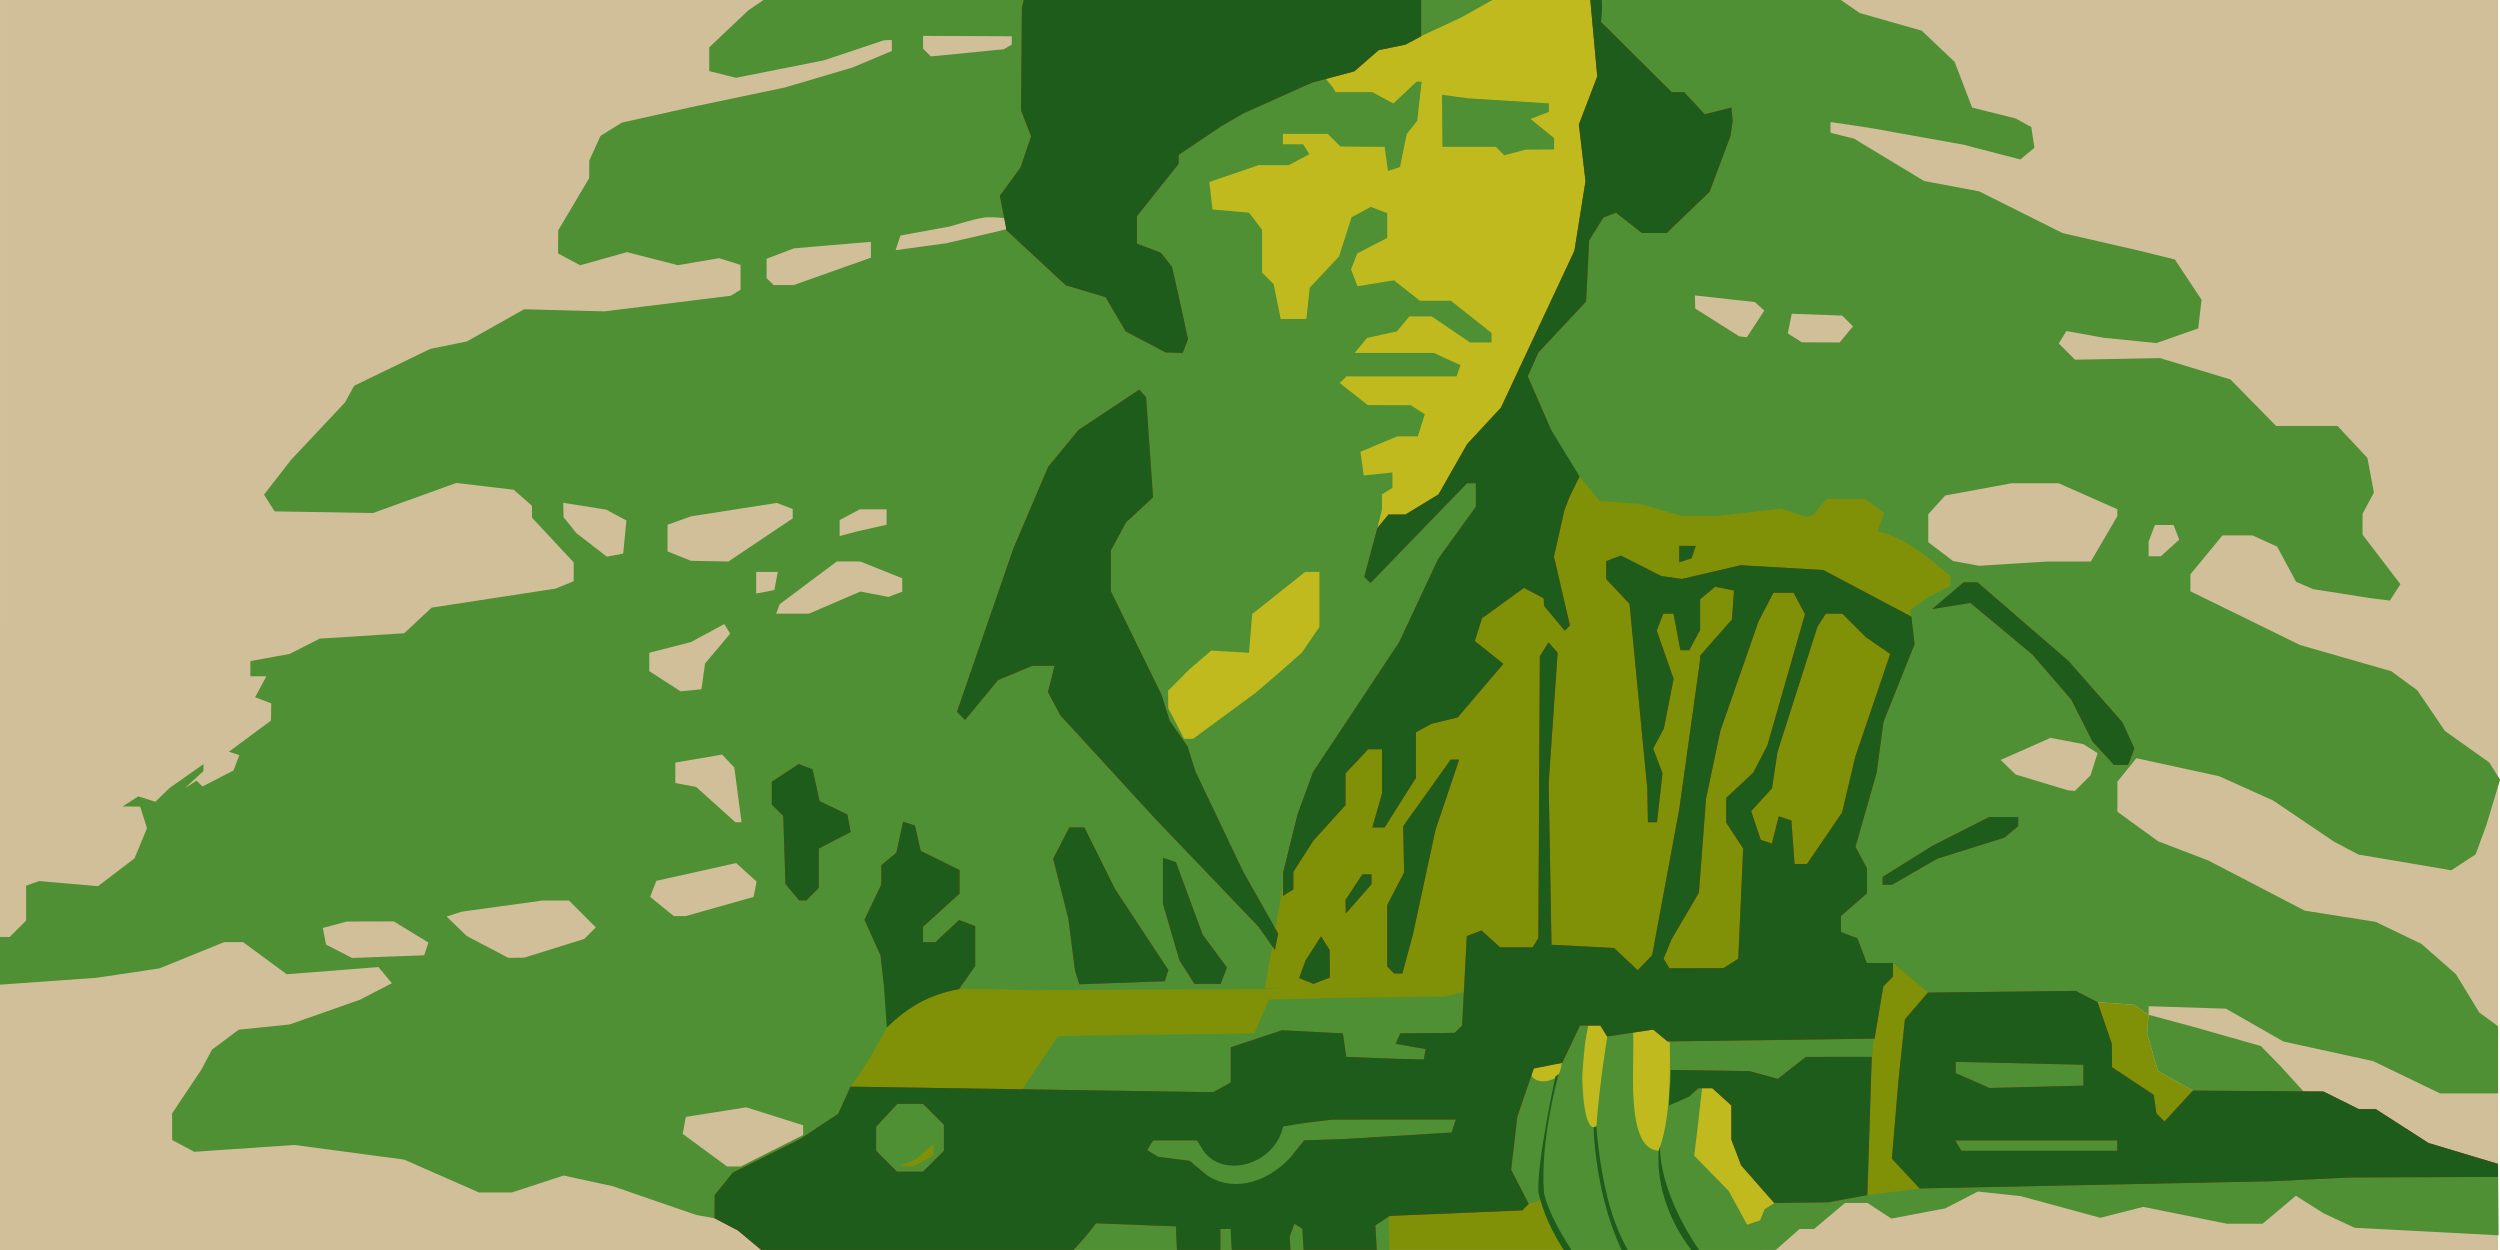 <svg xmlns="http://www.w3.org/2000/svg" width="1000" height="500"><path d="M.01 0L0 499.99l999.213.012V0z" fill="#d1bf99"/><path d="M561.414 0L450 80.416l74.254 136.7L418.5 326.8l-90.3 112.443 47.53 54.494L434.557 500l269.422-.035 5.215-2.748 10.727-9.982 11.324-1.963 11.328-7.443 24.45 3.676 2.682-.326L784 466.73l7.873-232.32-20.107-15.363-13.22-41.873-112.502-34.035L659.176 0zm315.764 436.23l-13.966-7.775-4.383-15 .62-7.53-5.867-3.985-14.533-1.063 12.164 67.622z" fill="#809108"/><path d="M561.414 0L450 80.416l74.254 136.69-65.416 67.854L470 314.354l186.094-168.178-10.053-3.04L659.176 0zM682.14 398.707l-74.676 3.87-8.295 71.633 103.16 22.957 25.166-31.254z" fill="#c0ba1f"/><path d="M305.39 0l-6.043 4.13L283.7 18.926v9.504l10.695 2.684 35.2-6.988 24-8.027 1.564-.053 1.564-.05v4.385l-15.645 6.588-27.12 8.023-37.55 7.875-27.723 6.193-8.484 5.303-2.238 4.904-2.232 4.904-.07 7.104-12.377 20.86-.07 9.24 8.832 4.727 18.746-5.25 20.357 5.217 16.557-2.795 8.52 2.703v9.9l-1.95 1.207-1.953 1.207-50.422 6.244-32.244-.832-22.95 12.887-7.3 1.48-7.3 1.48-15.22 7.373-15.217 7.37-1.836 3.342-1.838 3.34-21.566 22.947-10.82 13.938 2.11 3.336 2.104 3.34 39.334.682 33.377-12.04 22.945 2.717 7.305 6.404v4.752l8.342 8.95 8.346 8.947v7.547l-7.3 2.957-24.746 3.793-24.742 3.793-11 10.252-33.777 2.16-6.057 3.07-6.057 3.068-7.822 1.418-7.822 1.414v6.068h6.404l-4.498 8.406 6.436 2.473-.098 6.854-16.812 12.443 2.082.693 2.08.693-1.18 3.072-1.18 3.07-12.396 6.4-1.18-1.18-1.18-1.176-2.375 1.547-2.377 1.545 7.5-6.926v-2.744l-13.562 9.533-2.826 2.746-2.826 2.748-6.863-2.133-6.258 4.012 7.02.064 2.744 8.65-5 12.05-14.592 11.133-23.56-2.04-2.61.924-2.607.922v13.955l-6.555 6.56H.002v19.086l38.6-2.754 25.215-3.762 25.81-10.486h7.607l17.45 12.834 36.707-2.87 5.367 6.465-12.7 6.566-28.27 9.947-20.295 2.063-10.674 7.97-4.346 8.135-11.62 17.37v10.646l8.844 4.732 40.176-2.738 43.807 5.865 29.908 13.145h13.117l20.738-6.783 19.68 4.277 33.377 11.494 8.73 1.557 6.615 2.695 9.635 7.355 5.37 2.398h246.928l-.275-14.395c7.766-.772 12.375-1.3 20.87-1.273 33.312-.09 40.05-4.492 40.05-4.492 3.235 7.4 7.022 14.13 10.986 20.16h82.875l9.56-8.39h5.793l6.197-5.215 6.2-5.213h8.932l9.586 6.28 21.555-4.088 13.043-6.744 17.207 1.852 31.797 8.648 8.588-2.18 8.586-2.178 33.512 6.75h14.197l6.668-5.607 6.664-5.61 10.98 6.975 12.518 5.854 57.557 3.002-.193-26.77-14.86-4.92-13.818-4.645-8.56-5.666-10.127-6.057h-6.555l-11.268-5.7-5.854-3.783-6.24.596-9.402-10.36-8.223-8.422-27.127-7.707-17.73-4.78-.62 7.53 4.387 15 13.963 7.773-25.963 32.26-12.166-67.623 14.533 1.064 5.867 3.984v-3.398l30.928.965 22.957 13.135 35.902 7.846 26.768 12.912h23.207V410.49l-3.746-2.727-3.746-2.725-9.355-15.354-13.822-12.133-18.35-8.826-28.332-4.473-38.64-20.092-19.93-7.61-16.357-11.85v-12.027l3.8-4.697 3.8-4.693 33.076 7.2 21.56 9.686 24.33 16.44 9.922 5.236 23.455 3.945 13.6 2.344 9.76-6.396 4.326-11.797 5.445-18.1-4.336-6.875-8.86-6.285-8.86-6.29-5.53-8.145-5.535-8.143-10.43-7.617-36.44-10.477-43.87-21.486v-6.807l12.818-15.553h12.018l4.924 2.242 4.922 2.246 3.783 7.02 3.78 7.02 3.39 1.48 3.39 1.475 22.945 3.605 7.797.988 4.22-6.55-7.572-9.926-7.574-9.922v-8.3l4.553-8.5-2.602-13.863-11.97-12.816h-24.574l-18.23-18.57L864 143.235l-34.002.646-6.496-6.496 1.535-2.486 1.537-2.484 15.152 2.73 20.86 2.078 16.688-5.848 1.354-11.443-10.684-16.146-7.852-1.932-7.852-1.928-14.604-3.344-14.6-3.346-33.377-16.697-21.977-4.127-14.045-8.477-14.043-8.48-9.39-2.365v-4.27l15.646 2.322 37.55 6.744 22.734 5.908 5.63-4.674-.625-4.14-.62-4.143-6.258-3.463-17.418-4.338-3.486-9.137-3.5-9.137-13.154-12.488-24.79-7.06L736.352 0h-98.514l1.762 14.984 8.354 64.24L635 90.33l-5.484 26.72-19.76 29.955-3.936 24.05 17.857 9.842 16.184 19.465 3.387.258 12.8.965 16.69 4.822 14.6-.064 25.033-2.87 9.387 3.055c2.204.42 2.224-.244 3.89-.977l4.965-5.984h15.38l7.734 5.654-2.78 7.248 4.182 1.094c10.556 4.347 16.962 10.11 25.04 16.904v3.893l-9.387 4.81-6.77 4.89.512 2.613-4.715 16.072-42.75 142.176-125.162-9.564-14.066 3.21-23.47.307-23.475.31-23.234.646-5.97 13.56-50.064.568-28.482.475-16.297 24.27-29.203-.666-37.436-3.35c26.64-36.196 7.738-40.96 70.74-38.592l15.645-.062 86.4-.46-7.043-.324 7.287-41.71L535 301.77l64.04-99.44-8.95-12.23-8.55 4.77-27.55 24.86-3.045-8.53 1.863-7.465v-6l4.174-2.58v-6.17l-11.475 1.2-1.344-9.475 14.77-6.17h8.195l1.404-4.434 1.4-4.432-5.662-3.588-17.168-.062-11.215-8.822 2.727-2.652h44.027l.78-2.25.775-2.246-10.734-4.893H541.86l4.97-5.988 11.94-2.62 4.97-5.992h8.95l15.35 10.432h8.564v-3.822l-16.244-12.87h-12.396l-10.396-8.176-14.582 2.365-2.572-6.705 2.463-6.4 12.008-6.213V85.28l-6.56-2.52-7.705 4.125-5.002 15.68L523.9 115.08l-1.357 12.518H512.29l-2.85-13.947-4.62-4.62V91.89l-5.215-6.824-14.602-1.273-1.273-11.004 9.873-3.365 9.875-3.363h12.047l4.094-2.19 4.092-2.19-2.447-3.963h-8.098V53.54h17.94l5.066 5.064 8.834.076 8.838.072 1.363 9.627 4.787-1.596 2.705-13.223 2.102-2.62 2.105-2.62 1.746-15.645h-2.023l-9.262 8.703-8.465-4.53h-14.63l-1.29-2.088-3.64-4.436 2.73-.006 2.73-.01 18.775-12.482 2.605-.01 10.916-2.746 17.5-8.13L596.94 0zm63.84 14.346l35.463.166v3.32l-1.564.93-1.564.928-29.232 2.883-3.102-3.102v-2.564zm207.56 23.55l.18 20.86h21.36l3.387 3.37 8.45-2.27 11.473-.06v-4.547l-4.695-3.828-4.693-3.832 7.305-2.842v-3.406l-32.336-2.006-5.213-.72zM394.262 86.92h3.13l6.11.39.686 1.96-.588 1.375.014.768-6.684 1.65-.006-.006-18.475 4.25-10.105 1.385-10.107 1.383.975-2.926.975-2.932 19.682-3.617c4.96-1.31 7.872-2.6 14.395-3.682zm-45.895 9.816v6.33l-30.902 10.97h-8.035l-1.39-1.39-1.39-1.39v-7.754l10.957-4.164 15.383-1.303zm329.594 21.438l24 2.654 1.877 1.71 1.873 1.715-6.975 10.643-3.033-.36-17.61-11.115-.062-2.623zm38.74 7.336l20.18.72 4.32 4.32-2.67 3.217-2.67 3.22-15.135-.064-2.812-1.785-2.814-1.78.8-3.92zm87.947 67.797h18.816l23.465 10.377v2.814l-10.604 18.1-17.56.03-27.115 1.68-5.217-.955-5.217-.957-9.906-7.512v-11.2l6.77-7.482 13.283-2.447zm-579.355 7.81l17.21 2.75 4.033 2.16 4.035 2.158-1.29 13.246-6.535 1.238-12.238-9.45-5.082-6.355-.066-2.875zm85.436.053l6.35 2.436v3.746l-25.684 17.246-14.994-.266-4.695-1.885-4.693-1.89V209.89l9.39-3.346 17.164-2.69zm33.193 2.566h10.705v6.178l-5.736 1.277-5.738 1.277-7.3 1.98v-6.393l4.037-2.158zm518.057 6.258h7.453l2.25 5.867-7.346 6.648h-4.89v-5.916l1.27-3.3zm-527.28 14.604h9.414l16.773 6.71v5.36l-5.48 2.102-11.254-2.15-20.547 8.836H310.47l.697-1.88.693-1.883 11.42-8.547zm-32.223 4.172h8.65l-1.396 7.254-3.627.695-3.627.7v-4.328zm219.58 0h5.71v22.02l-3.53 5.154-3.535 5.158-8.578 7.553-9.656 8.303-25.223 18.564h-3.605l-6.365-12.31V279.1l-.043-2.836 8.654-8.648 8.61-7.37 15.11.855 1.285-15.484 10.582-8.424zm-232.332 20.875l2.35 3.803-10.045 11.938-1.457 10.32-8.342.822-12.516-8.07v-7.355l16.688-4.275 6.66-3.6zM820.24 295.14l13.13 2.53 2.834 1.793 2.828 1.797-2.805 8.84-6.283 6.283-2.832-.29-20.86-6.297-5.996-5.816 9.992-4.422zm-531.416 6.695l4.9 5.16 2.885 21.904h-2.465l-15.658-14.115-8.346-1.588v-8.172l9.342-1.594zm5.63 43.396l8.178 7.402-1.2 6.135-27.12 7.664-2.375.006-2.377.01-9.502-7.695 2.463-6.416 15.965-3.555zM217.12 360.2h10.45l10.75 10.752-4.623 4.623-24.05 7.5-6.318.06-16.63-8.734-8.064-7.79 5.98-1.92 16.25-2.252zm-59.623 8.36l13.867 8.453-1.686 5.1-14.434.535-14.436.537-10.393-5.35-.643-3.328-.64-3.328 9.588-2.568 9.387-.02zm599.736 16.672l13.95 11.81c2.92 5.363-12.47 59.924-3.307 78.334l-20.95 2.686c2.346-49.28-.52-67.722 10.307-92.83zm-120.61 22.42l3.518 1.348 3.514 1.352c-1.585 8.523-4.2 27.113-5.088 40.146-5.2 3.69-5.82-18.73-5.607-20.93.5-7.157.933-14.192 2.842-21.094zM658.2 410.4h4.8l4.88 5.88c.403 15.057.053 32.183-4.416 44.04-14.168-.816-9.14-37.234-10.312-48.48zm-33.445 14.092c-.214 2.486-.722 5.017-2.348 6.523-4.854 2.834-10.505 1.79-10.725-3.846l5.607-2.17zm57.932 7.77l3.55 2.232 3.55 2.238 8.5 14.482 2.092 11.32 2.918 6.887 9.313 10.053-6.777 4.2-1.783 4.48-2.607.857-2.604.86-7.307-13.424-13.842-14.186 1.445-11.924 1.797-16.14.883-.97zM298.5 442.93l22.758 7.17v3.9l-24.912 12.576h-5.557l-8.857-6.514-8.86-6.516 1.28-6.787 12.072-1.916zm74.9 14.658v4.672l-4.033 2.156-4.037 2.16-5.488-.33 6.258-2.3 3.648-3.18z" fill="#4f9034"/><path d="M409.498 0l-.746 3.14-.32 41.014 4.03 10.408-4.316 12.537-8.203 11.193 2.7 13.84 11.816 10.975 11.816 10.977 15.94 4.777 8.084 13.705 15.934 8.406 6.854.182 1.055-2.75 1.057-2.75-3.566-16.402-2.828-12.516-4.486-5.65-9.56-3.633v-10.98l16.688-20.96V61.94l17.193-11.527 8.885-5.148 27.115-12.158 17.076-4.58 9.77-8.475 5.352-1.11 5.35-1.11 3.13-1.666 3.13-1.668V0zM636.13 0l2.77 30.578-7.355 19.25 2.662 22.645-4.45 27.857-29.387 62.73-13.53 14.604-11.424 20.078-13.232 8.068-6.79.014-4.46 5.38-5.223 19.52 1.24 1.24 1.24 1.242 38.598-39.896h3.557v9.4l-15.07 20.846-15.646 33.377-34.42 51.916-6.197 16.924-5.7 22.945-.146 9.637 4.17-2.578.01-3.53.006-3.527 8.018-12.516 12.828-14.123v-12.727l9.07-9.656h5.53v17.76l-3.88 13.53 2.463-.002 2.463-.006 12.516-19.81v-18.27l3.13-1.69 3.13-1.693 10.43-2.533 18.29-21.445-5.72-4.56-5.717-4.56 1.443-4.553 1.445-4.55 16.81-12.182 7.87 4.21.14 2.982 8.31 9.98 2.063-2.066-6.393-27.568 2.06-9.193 2.06-9.195 4.115-10.816-18.72-42.924 4.262-9.55L634.45 120.6l1.217-24.467 2.852-4.562 2.848-4.562 5.04-1.934 5.158 4.055 5.154 4.06h9.975l17.15-16.482 8.342-22.293.875-6.078-.496-5.29-10.682 2.68-4.125-4.432-4.13-4.428h-4.947l-28.268-28.05V0zM455.693 155.86l-24.295 16.135-12.107 14.688-6.963 16.35-6.97 16.35-22.572 65.36 3.246 3.248 13.13-15.932 13.738-5.74h8.928l-2.637 10.516 2.48 4.65 2.484 4.65 18.95 20.658 18.95 20.656 41.43 43.314 6.486 9.244.64-3.297.64-3.3-13.953-24.693-19.156-40.18-3.07-9.885-3.627-5.213-3.625-5.217-3.195-10.275-20.297-41.506v-16.22l6.072-11.266 10.82-10.023-2.793-40.043-1.365-1.516zm216 62.48v6.604l4.955-1.65 1.65-4.953h-3.303zm-23.35 3.88l-2.928 1.12-2.926 1.125v7.162l9.322 9.922 7.11 73.79.252 13.56h3.63l1.105-9.803 1.104-9.803-3.752-9.873 2.143-4.006 2.145-4.006 3.898-19.875-3.37-9.656-3.37-9.652 1.3-3.387 1.3-3.383h4.113l1.37 7.305 1.37 7.3h3.563l2.156-4.033 2.162-4.037v-12.28l6.055-5.027 7.502 1.553-.814 11.543-12.742 14.512v1.742l-8.346 59.65-10.826 58.4-5.775 6.023-9.488-8.914-12.508-.64-12.5-.64-1.13-64.668 3.584-52.152-1.836-2.068-1.834-2.07-3.453 5.586-.592 112.717-2.285 3.697h-12.984l-7.475-6.766-2.936 1.13-2.937 1.127-1.877 35.746-2.957 2.957-21.78.227-1.852 4.172 6.023 1.045 6.02 1.04-.402 2.088-.404 2.084-10.432-.26-20.568-.783-1.336-9.387-24.338-1.262-20.5 6.81v14.06l-7 3.92-145.096-2.23-4.953 10.875-15.334 10.148-26.836 13.37-7.207 8.977-.092 9.24 4.693 2.47 4.693 2.47 9.313 7.77H429.42l4.744-5.262 2.113-2.69 2.11-2.693 32.012 1.215.38 9.432h17.38l-.027-8.39h4.172l.11 3.13.324 5.262h23.47l-.338-5.262 1.902-5.19 1.598.986 1.596.988.48 8.48h29.264l-.572-9.875 2.896-1.865 2.895-1.867 52.97-2.21 1.31-1.307 1.31-1.31-7.057-13.64 2.498-21.24 6.566-19.27 5.69-1.137 5.688-1.14 7.1-14.887h8.166l1.35 2.186 1.352 2.188 18.44-2.766 2.857 2.37 2.857 2.37 82.813-1.13 3.47-20.86 3.924-3.965v-5.424H746.7l-3.75-9.86-6.578-2.525v-6.416l10.43-9.07v-9.95l-4.615-8.623 8.477-29.693 2.73-20.336 12.434-31.05-1.29-11.027-35.2-18.637-33.05-1.914-23.535 5.492-8.32-1.193-8.037-4.1zm142.662 10.72l-2.81.014-2.81.008-12.518 10.662 7.643-1.23 7.64-1.232 24.717 20.572 15.645 18.14 8.45 16.69 8.602 9.383h5.664l2.502-6.523-4.8-10.533-21.684-24.63-18.117-15.662zm-81.654 4.174h8.088l4.566 8.53L706.9 298.31l-5.604 10.77-10.83 10.115v9.848l3.402 5.19 3.4 5.19-1.963 44.094-5.88 3.725-21.656.064-2.34-3.79 3.135-7.686 11.006-18.773 2.846-37.55 5.717-27.12 15.258-43.756 2.98-5.76zm20.998 8.342h6.576l9.412 9.39 4.877 3.375 4.873 3.375-14.02 41.23-5.213 22.135-14.053 20.617-2.486.006-2.488.004-1.283-17.406-2.53-.83-2.53-.834-2.736 10.908-4.457-1.484-3.838-11.512 8.328-9.088 2.217-14.604 15.98-50.07 1.686-2.604zm-150.074 58.4l-18.998 26.625.37 18.484-6.77 13.094v24.543l2.78 2.78h3.31l4.217-15.645 9.002-41.72 9.48-28.162h-1.695zm-260.785 1.77l-5.383 3.527-5.385 3.53v9.115l4.578 4.576.88 27.197 5.484 6.61h2.828l5.004-5.006v-15.748l12.777-6.607-1.354-7.027-11.11-5.324-2.79-12.72-2.764-1.06zm476.217 21.176l-22.84 11.578-19.818 12.383v3.16h3.746l18.156-10.463 26.797-8.398 2.77-2.297 2.768-2.3v-3.662h-5.79zm-434.453 1.867l-2.732 12.45-5.992 4.973v7.69l-6.74 14.135 6.398 14.166 1.365 11.994 1.363 11.996 2.46-.062 2.457-.068 16.688-10.275 7.064-.025 6.494-9.27v-15.893l-6.47-2.48-4.72 4.436-4.725 4.434h-4.945v-6.156l14.602-13.287v-9.418l-15.545-7.643-1.152-5.06-1.148-5.06-2.36-.79zm66.482 2.31l-6.48 12.525 6.084 23.977 2.684 20.86 1.71 5.385 17.074-.605 17.076-.607 1.48-4.48-21.36-32.398-12.236-24.656h-3.016zm37.44 12.168v18.363l6.615 22.662 5.998 9.387h10.467l2.514-6.56-9.7-13.12-10.707-29.002-2.594-.865zm79.75 6.605l-6.736 10.283.063 2.68.068 2.682 10.297-11.705v-3.94h-1.846zM528.4 374.54l-6.168 9.64-2.586 7.03 4.98 2.025.352.166.352.164 3.3-1.268 3.3-1.266-.033-5.512-.03-5.516-1.734-2.732zm301.922 21.813l-59.15.678-9.19 10.684-2.584 24.443-2.63 31.29 11.098 11.918 140.594-2.873 31.29-1.502 59.45-.242v-5.213l-27.79-8.346-21.1-13.56h-6.8l-14.098-7.03-26.125-.186-26.13-.184-11.36 12.38-1.62-1.62-1.623-1.62-.52-3.826-.262-1.81-.26-1.81-16.687-11.043-.064-9.328-5.732-16.687-4.357-2.256zm-108 26.416l-11.18 8.795-11.29-3.105-29.13-.473-1.47 7.545 1.266 3.29.207.336 4.826-.46 3.77-3.412h5.602l7.63 6.904v13.684l1.945 5.12 1.947 5.12 13.23 15.066 21.47-.24 15.77-2.89 1.77-55.28h-13.182zm59.934 1.96l51.105 1.17v8.346l-37.55.957-13.557-5.97v-2.252zm-423.303 16.816h10.266l4.172 4.17 4.172 4.176v10.428l-8.344 8.346h-10.432l-8.342-8.346v-9.643l4.254-4.566zm223.39 6.258l-1.723 5.217-43.48 2.615-7.738.256-7.74.258-5.38 6.723-5.576 6.025-5.38 6.62c-5.563 0-11.076 1.346-16.64 1.346l-6.545-7.24-6.297-5.3-12.643-1.6-4.357-2.693 1.2-1.94 1.2-1.943h17.523l4.295 3.205c4.32 6.915 5.985 7.47 13.94 3.988l6.158-1.434 5.777-4.602 2.262-6.852 21.766-2.615 24.684-.02zm199.664 8.346h64.912v4.17h-62.334l-1.29-2.086z" fill="#cd330b"/><path d="M409.498 0l-.746 3.14-.32 41.014 4.03 10.408-4.316 12.537-8.203 11.193 2.7 13.84 23.632 21.952 15.94 4.777 8.084 13.705 15.934 8.406 6.854.182 2.112-5.5-3.566-16.402-2.828-12.516-4.486-5.65-9.56-3.633v-10.98l16.688-20.96V61.94l17.193-11.527 8.885-5.148 27.115-12.158 17.076-4.58 9.77-8.475 5.352-1.1 5.35-1.1 6.26-3.334V0zM636.13 0l2.77 30.578-7.355 19.25 2.662 22.645-4.45 27.857-29.387 62.73-13.53 14.604-11.424 20.078-13.232 8.068-6.8.014-4.46 5.38-5.223 19.52 1.24 1.24 1.24 1.242L586.79 193.3h3.557v9.4l-15.07 20.846-15.646 33.377-34.42 51.916-6.197 16.924-5.7 22.945-.146 9.637 4.17-2.578.01-3.53.006-3.527 8.018-12.516L538.2 322.08v-12.727l9.07-9.656h5.53v17.76l-3.88 13.53 2.463-.002 2.463-.006 12.516-19.8V292.9l6.26-3.383 10.43-2.533 18.3-21.445-5.72-4.56-5.717-4.56 2.888-9.103 16.8-12.182 7.87 4.2.14 2.982 8.3 9.98 2.063-2.066-6.393-27.568 4.12-18.388 2.057-5.408 4.098-8.244-11.398-18.63-9.36-21.46 4.262-9.55 19.08-20.392 1.217-24.467 5.7-9.124 5.04-1.934 5.158 4.055 5.154 4.06h9.975l17.15-16.482 8.342-22.293.875-6.078-.496-5.3-10.682 2.68-4.125-4.432-4.13-4.428h-4.947l-28.268-28.05c.428-3.28.465-6.18.305-8.803zM455.693 155.86l-24.295 16.135-12.107 14.688-6.963 16.35-6.97 16.35-22.572 65.36 3.246 3.248 13.13-15.932 13.738-5.74h8.928l-2.637 10.516 4.964 9.3 37.9 41.314 41.43 43.314 6.486 9.244 1.28-6.597-13.953-24.693-19.156-40.18-3.07-9.885-3.627-5.213-3.625-5.217-3.195-10.275-20.297-41.506v-16.22l6.072-11.266 10.82-10.023-2.793-40.043-1.365-1.516zm216 62.48v6.604l4.955-1.65 1.65-4.953h-3.303zm-23.35 3.88l-2.928 1.12-2.926 1.125v7.162l9.322 9.922 7.1 73.8.252 13.56h3.63l2.21-19.606-3.752-9.873 2.143-4.006 2.145-4.006 3.898-19.875-6.74-19.308 2.6-6.77h4.113l2.74 14.605h3.563l2.156-4.033L680.04 252V239.7l6.055-5.027 7.502 1.553-.814 11.543-12.742 14.512v1.742l-8.346 59.65-10.826 58.4-5.775 6.023-9.488-8.914-25.008-1.28-1.13-64.668 3.584-52.152-1.836-2.068-1.834-2.07-3.453 5.586-.592 112.717-2.285 3.697h-12.984l-7.475-6.766-2.936 1.13-2.937 1.127-1.877 35.746-2.957 2.957-21.78.227-1.852 4.172 6.023 1.045 6.02 1.04-.402 2.088-.404 2.084-10.432-.26-20.568-.783-1.336-9.387-24.338-1.262-20.5 6.8v14.06l-7 3.92-145.096-2.23-4.953 10.875-15.334 10.148-26.836 13.37-7.207 8.977-.092 9.24 9.386 4.94 9.313 7.77H429.42l4.744-5.262 2.113-2.7 2.1-2.693 32.012 1.215.38 9.432h17.38l-.027-8.4h4.172l.1 3.13.324 5.262h23.47l-.338-5.262 1.902-5.2 1.598.986 1.596.988.48 8.48H550.7l-.572-9.875 5.79-3.732 52.97-2.2 1.3-1.307 1.3-1.3-7.057-13.64 2.498-21.24 6.566-19.27 5.7-1.137 5.688-1.14 7.1-14.887h8.166l1.35 2.186 1.352 2.188 18.44-2.766 5.714 4.74 82.813-1.13 3.47-20.86 3.924-3.965v-5.424H746.7l-3.75-9.86-6.578-2.525v-6.416l10.43-9.07v-9.95l-4.615-8.623 8.477-29.693 2.73-20.336 12.434-31.05-1.3-11.027-35.2-18.637-33.05-1.914-23.535 5.492-8.32-1.193-8.037-4.1zm142.662 10.72l-2.8.014-2.8.008-12.518 10.662 15.283-2.462 24.717 20.572 15.645 18.14 8.45 16.7 8.602 9.383h5.664l2.502-6.523-4.8-10.533-21.684-24.63L809.13 248.6zm-81.654 4.174h8.088l4.566 8.53L706.9 298.3l-5.604 10.77-10.83 10.115v9.848l6.802 10.38-1.963 44.094-5.88 3.725-21.656.064-2.34-3.8 3.135-7.686 11.006-18.773 2.846-37.55 5.717-27.12 15.258-43.756 2.98-5.76zm20.998 8.342h6.576l9.412 9.4 4.877 3.375 4.873 3.375-14.02 41.23-5.213 22.135-14.053 20.617-2.486.006-2.488.004-1.283-17.406-2.53-.83-2.53-.834-2.736 10.908-4.457-1.484-3.838-11.512 8.328-9.088 2.217-14.604 15.98-50.07 1.686-2.604zm-150.074 58.4l-18.998 26.625.37 18.484-6.77 13.094v24.543l2.78 2.78h3.3l4.217-15.645 9.002-41.72 9.48-28.162h-1.695zm-260.785 1.77l-5.383 3.527-5.385 3.53v9.115l4.578 4.576.88 27.197 5.484 6.6h2.828l5.004-5.006v-15.748l12.777-6.607-1.354-7.027-11.1-5.324-2.8-12.72-2.764-1.06zm476.217 21.176l-22.84 11.578-19.818 12.383v3.16h3.746l18.156-10.463 26.797-8.398 2.77-2.297 2.768-2.3v-3.662h-5.8zm-434.453 1.867l-2.732 12.45-5.992 4.973v7.7l-6.74 14.135 6.398 14.166 1.365 11.994 1.168 16.92c8.492-8.126 16.027-12.813 28.863-15.355l6.494-9.27V370.48l-6.47-2.48-9.445 8.872h-4.945v-6.158l14.602-13.285V348l-15.545-7.643-1.152-5.06-1.148-5.06-2.36-.8zm66.482 2.3l-6.48 12.525 6.084 23.977 2.684 20.86 1.7 5.385 34.15-1.212 1.48-4.48-21.36-32.398-12.236-24.656h-3.016zm37.44 12.168V361.5l6.615 22.662 5.998 9.387h10.467l2.514-6.56-9.7-13.12-10.707-29.002-2.594-.865zm79.75 6.605l-6.736 10.283.063 2.68.068 2.682 10.297-11.705v-3.94h-1.846zM528.4 374.54l-6.168 9.64-2.586 7.03 4.98 2.025.352.166.352.164 6.6-2.534-.063-11.028-1.734-2.732zm301.922 21.813l-59.15.678-9.2 10.684-2.584 24.443-2.63 31.3 11.098 11.918 140.594-2.873 31.3-1.502 59.45-.242v-5.213l-27.8-8.346-21.1-13.56h-6.8l-14.098-7.03-26.125-.186-26.13-.184-11.36 12.38-1.62-1.62-1.623-1.62-.52-3.826-.262-1.8-.26-1.8-16.687-11.043-.064-9.328-5.732-16.687-4.357-2.256zm-108 26.416l-11.18 8.795-11.3-3.105-14.562-.238-17.027-.234-.066 4.053-.277 3.773-.178 3-.18 3.395 8-3.518 3.77-3.412h5.602l7.63 6.904v13.684l3.892 10.24 13.23 15.066 21.47-.24 15.77-2.9 1.77-55.28h-13.182zm59.934 1.96l51.105 1.17v8.346l-37.55.957-13.557-5.97v-2.252zm-423.303 16.816h10.266l4.172 4.17 4.172 4.176v10.428l-8.344 8.346h-10.432l-8.342-8.346v-9.643l4.254-4.566zm223.4 6.258l-1.723 5.217-43.48 2.615-7.738.256-7.74.258-5.38 6.723c-10.5 11.346-24.647 13.844-34.14 6.752l-6.297-5.3-12.643-1.6-4.357-2.693 2.4-3.883h17.523l2.652 4.246c7.585 10.88 28.226 6.05 31.816-9.8l8.848-1.45 10.88-1.307 24.684-.02zm199.664 8.346h64.912v4.17h-62.334l-1.3-2.086zm-158.554-26.496l-1.283.96s-7.435 33.878-6.826 46.36c1.803 7.877 5.306 15.53 10.152 23.03h3.064c-5.72-8.802-9.678-16.944-10.96-22.7-1.752-20.903 5.854-47.64 5.854-47.64zm15.113 20.834l-1.13.525s.192 13.14 4.166 28.926c1.665 6.612 3.953 13.558 7.04 20.063h2.434c-3.544-6.382-6.18-13.407-7.953-20.445-3.932-15.618-4.557-29.068-4.557-29.068zm25.4 8.223l-.502 1.6c-.944 14.44 4.48 28.32 13.025 39.682h3.12c-9.893-14.466-15.572-29.72-15.643-41.3z" fill="#1d5c1a"/></svg>